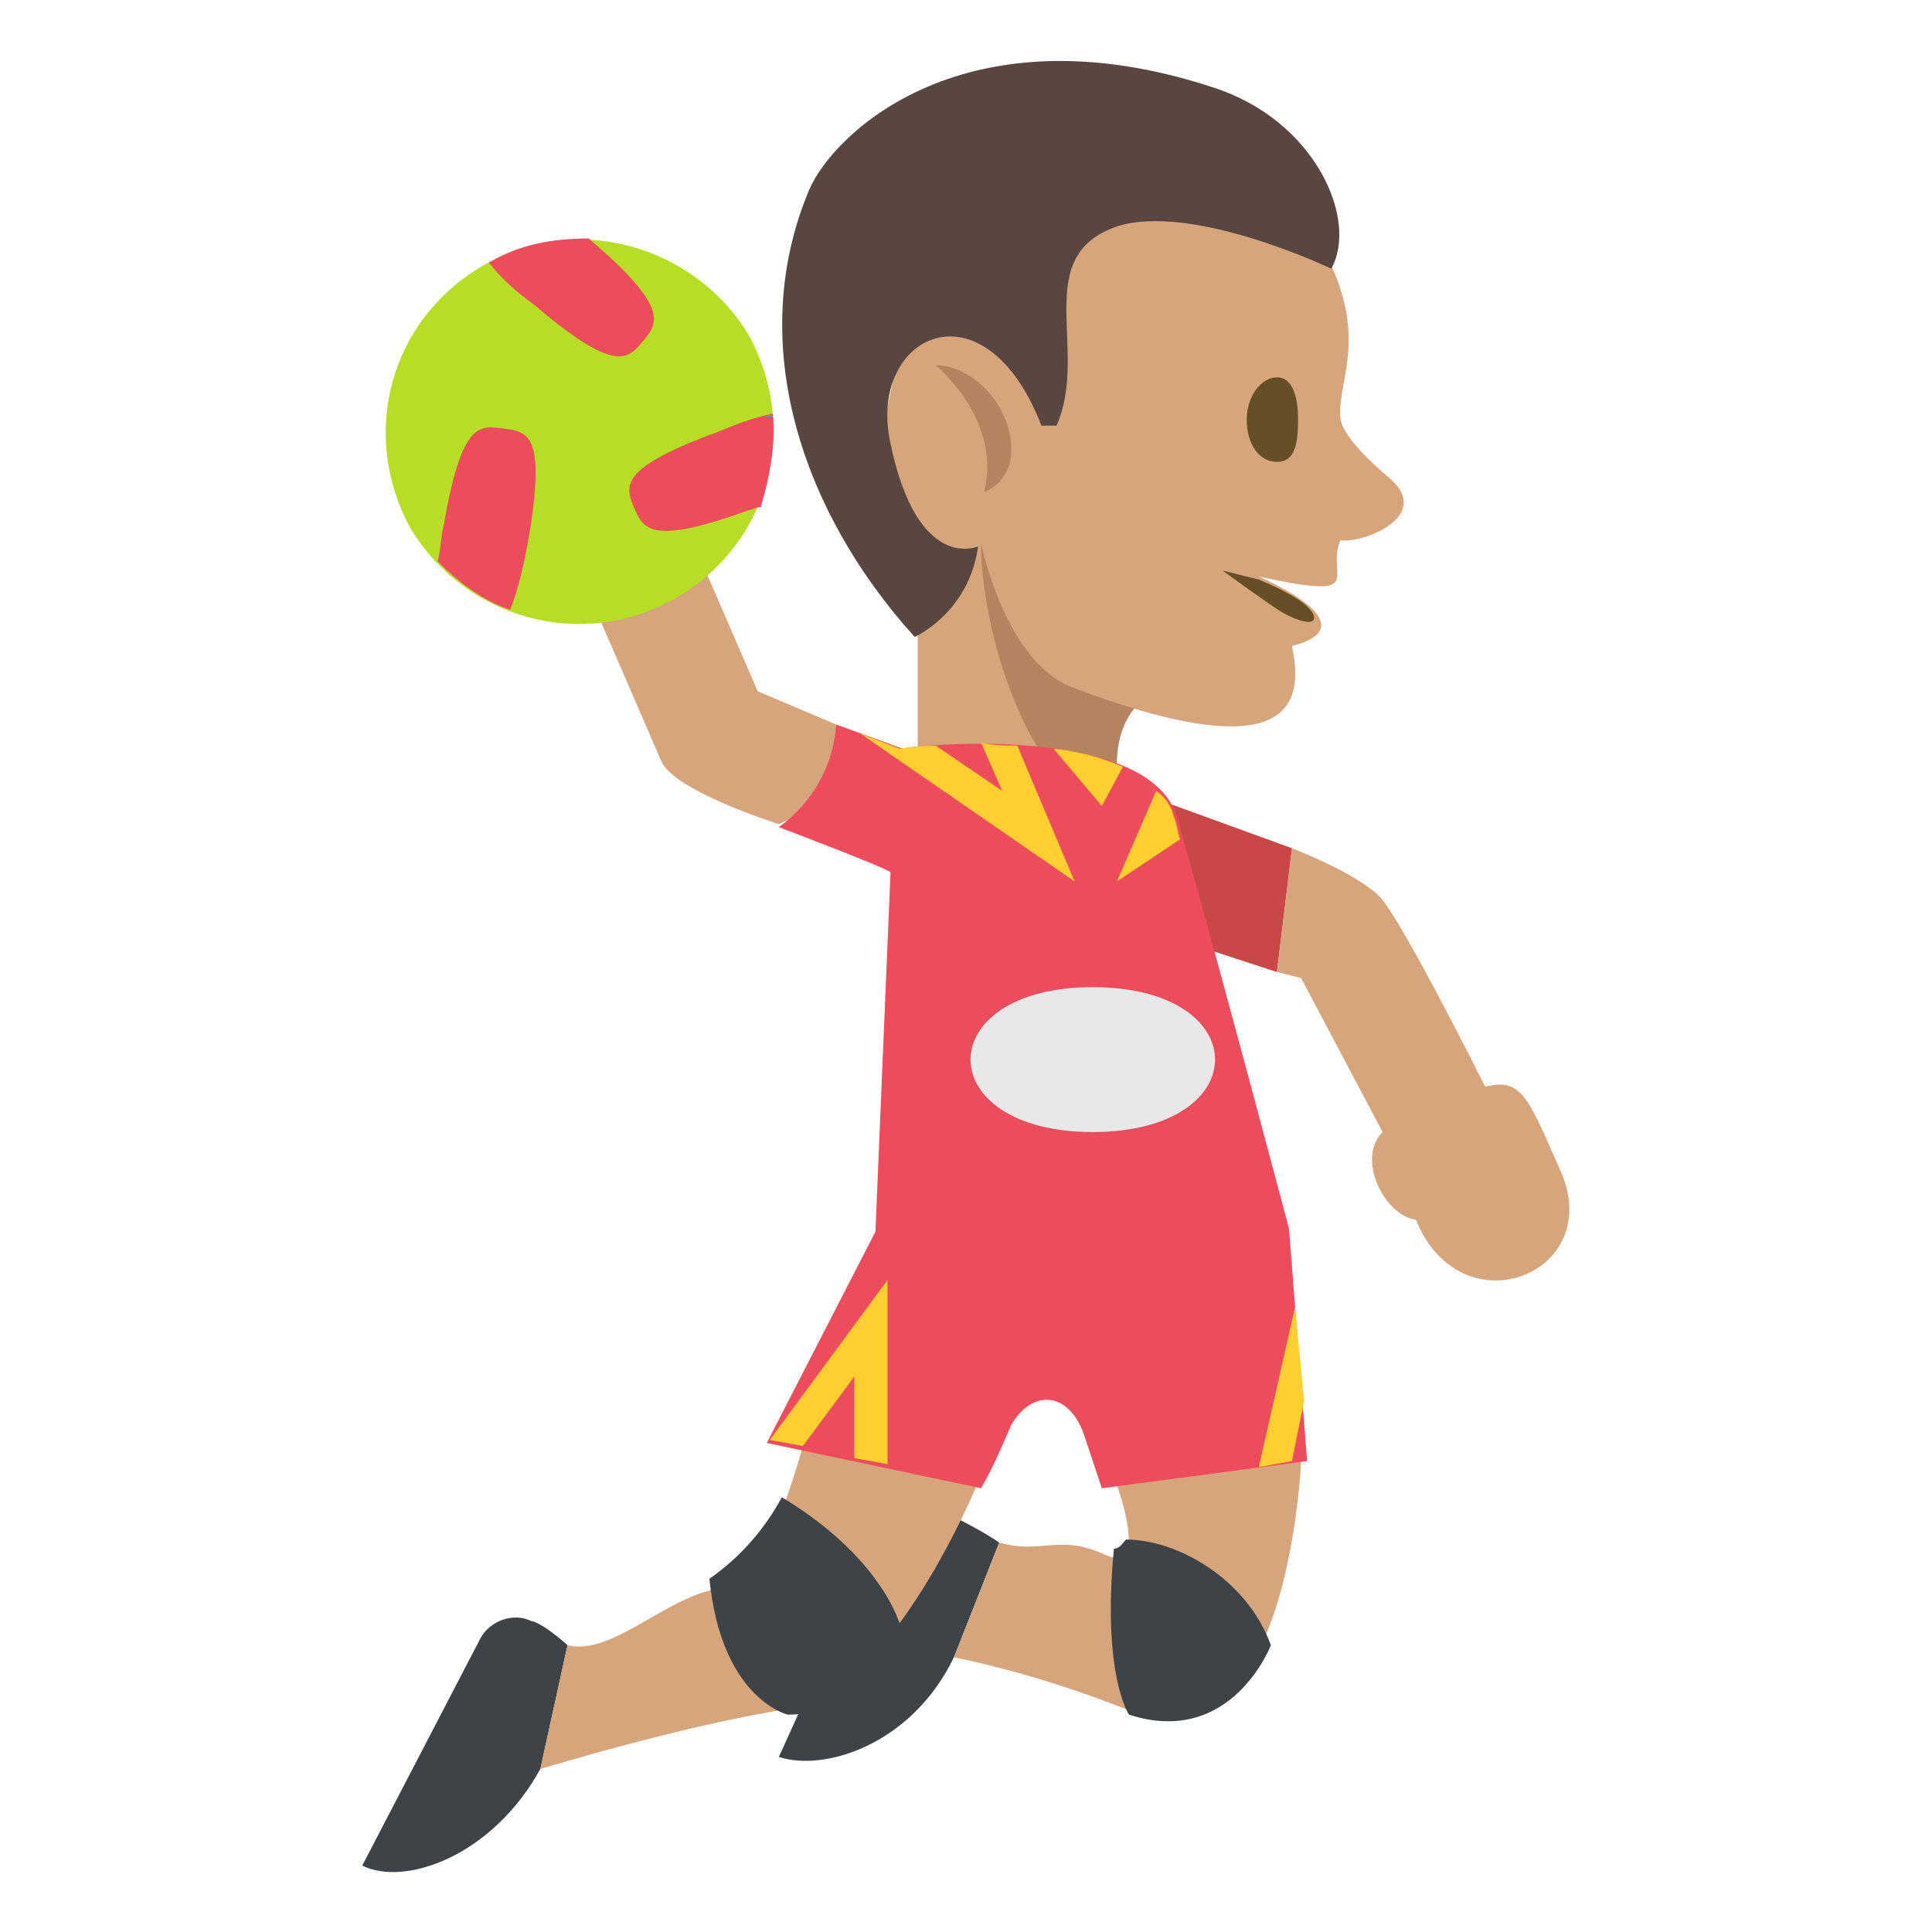 <svg xmlns="http://www.w3.org/2000/svg" viewBox="0 0 64 64" enable-background="new 0 0 64 64"><path fill="#d6a57c" d="m33.5 18l-3.1-1.8v10.8h6.9z"/><path d="m38.2 22.9c-2 1.3-.9 4.1-.9 4.1-2.8 0-4.8-5.6-4.8-9l5.7 4.9" fill="#b58360"/><path d="m31.4 3.9l12.4 4.3c1.6 2.9.5 4.4.6 5.6 0 .6 1.1 1.6 1.7 2.1 1.3 1.2-.9 2.1-1.7 2-.5 1.2 1 2-2.7 1.2 0 0 3.8 1.6 1.1 2.3.3 1.5.5 4.3-7.2 1.4-2.3-.8-3.1-4.8-3.1-4.8l-3.9-.7 2.8-13.4" fill="#d6a57c"/><path d="m40.2 2.9c-8.2-2.7-12.6 1.5-13.4 3.4-2.1 5-.3 10.6 3.5 14.8 0 0 1.8-.8 2.1-3 0 0-2 .9-2.9-3.4-.8-3.6 3.1-5.5 5-.6h.5c1.1-2.5-.9-5.6 2-6.6 2.5-.8 7.1 1.4 7.1 1.4.9-1.6-.5-4.9-3.9-6" fill="#594640"/><path d="m41.3 13.9c0 .8.4 1.4 1 1.4s.7-.6.7-1.4-.2-1.4-.7-1.4-1 .6-1 1.4" fill="#664e27"/><path d="m33.5 14.9c0-1.5-1.3-2.8-2.5-2.8 0 0 2.2 1.8 1.6 4.2 0 0 .9-.3.9-1.4" fill="#b58360"/><path d="m40.5 18.9c0 0 1.5 1.1 2 1.4 1.1.6 1.3.2.7-.3-.5-.4-1.5-.8-1.5-.8l-1.2-.3" fill="#664e27"/><path d="m25.1 22.9l-2.6-6-3.5 1.6 2.9 6.7c.4 1 3.9 2.1 3.9 2.1l1.9-.9v-2.4l-2.6-1.1" fill="#d6a57c"/><g fill="#3e4347"><path d="m17.9 58.6l.9-4.1c-.9-.8-1.2-.8-1.2-.8-.6-.3-1.4 0-1.7.6l-3.9 7.5c1.4.7 4.3-.3 5.9-3.2"/><path d="m31.6 54.9l1.5-3.8c-1-.7-3.3-1.7-3.3-1.7l-4 8.8c1.5.5 4.4-.4 5.8-3.3"/></g><g fill="#d6a57c"><path d="m18.8 54.5l-.9 4.1c0 0 4.9-1.5 8.3-2 3.4-.6 6.2-7.5 6.2-7.5l-5.8-1.2c0 0-1.3 4.7-2.3 4.7-1.9-.1-3.9 2.3-5.5 1.9"/><path d="m31.6 54.9l1.5-3.8c1.4.4 2-.3 3.5.4 1.5.7.4-2.3.4-2.3l6.1-.8c0 0-.4 10.3-5.6 8.3-3.2-1.3-5.9-1.8-5.9-1.8"/></g><path d="M16,8.8c-3.1,1.8-4.1,5.6-2.4,8.7c1.8,3,5.7,4.1,8.8,2.3c3.1-1.8,4.1-5.6,2.4-8.7C23,8.1,19,7,16,8.8z" fill="#b5de24"/><path fill="#c94747" d="m38.4 26.5l4.4 1.6-.5 4.1-5.2-1.7z"/><path d="m51.7 38.8c-1.1-2.5-1.3-3.1-2.5-2.8 0 0-2.8-5.6-3.5-6.3-.8-.8-2.9-1.6-2.9-1.6l-.5 4.1.8.2 2.7 5.1c-.9.9.1 2.8 1.1 2.9 1.5 3.7 6.3 1.8 4.8-1.6" fill="#d6a57c"/><path d="m42.7 40.7c0 0-2.6-9.8-3.7-13.6-.9-3.2-8.9-2.4-9.1-2.3l-2.2-.8c-.1 1.4-.8 2.6-1.9 3.4 0 0 3.7 1.4 3.7 1.5l-.5 11.9-3.6 7 7.1 1.5c.4-.7.7-1.4 1-2.1.7-1.2 1.9-1.1 2.4.3.2.6.4 1.2.6 1.8l6.8-.9-.6-7.7" fill="#ed4c5c"/><g fill="#ffce31"><path d="m25.5 47.7l1.1.2 1.7-2.3v2.7l1.1.2v-6.1z"/><path d="m41.7 48.6l1.1-.2.4-2-.3-3.1z"/><path d="m35.6 29.2l-1.9-4.5c-.4 0-.8 0-1.2-.1l.7 1.6-2.2-1.5c-.7 0-1.1.1-1.2.1l-1.3-.5 7.1 4.9"/><path d="m39.1 27.8c-.1-.2-.1-.5-.2-.7-.1-.4-.3-.7-.6-.9l-1.3 3 2.1-1.4"/><path d="m36.5 26.7l.7-1.3c-.7-.3-1.4-.5-2.3-.6l1.6 1.9"/></g><g fill="#3e4347"><path d="m25.9 49.6c-.6 1.1-1.4 2-2.4 2.7.4 4 2.6 4.5 2.6 4.5 1.7 0 3.4-1.1 3.8-2.7-.3-1.2-1.5-3-4-4.5"/><path d="m37.3 51c-.1.1-.2.3-.4.3-.4 4.2.5 5.5.5 5.5 3.4 1.1 4.7-2.3 4.7-2.3-.8-2.2-3.1-3.5-4.8-3.5"/></g><g fill="#ed4c5c"><path d="m16.2 8.7c.3.4.8.9 1.5 1.4 2.7 2.3 3.1 1.8 3.6 1.2.5-.6.9-1.1-1.8-3.4-1.2 0-2.3.2-3.3.8"/><path d="m16.9 20.2c.2-.5.4-1.2.6-2.3.6-3.5 0-3.6-.8-3.7s-1.4-.3-2 3.2c-.1.4-.1.8-.2 1.2.7.7 1.5 1.3 2.4 1.6"/><path d="m25.6 13.7c-.5.1-1.1.3-1.8.6-3.3 1.2-3.1 1.8-2.8 2.5.3.7.5 1.3 3.8.1.1 0 .2-.1.4-.1.3-1 .5-2.1.4-3.1"/></g><path d="m25.6 13.8c0-.1 0-.1 0 0-.1-.1-.2 0-.3 0h.3" fill="#42ade2"/><path d="m36.2 37.5c-5.4 0-5.4-4.8 0-4.8 5.4 0 5.4 4.8 0 4.8" fill="#e8e8e8"/></svg>